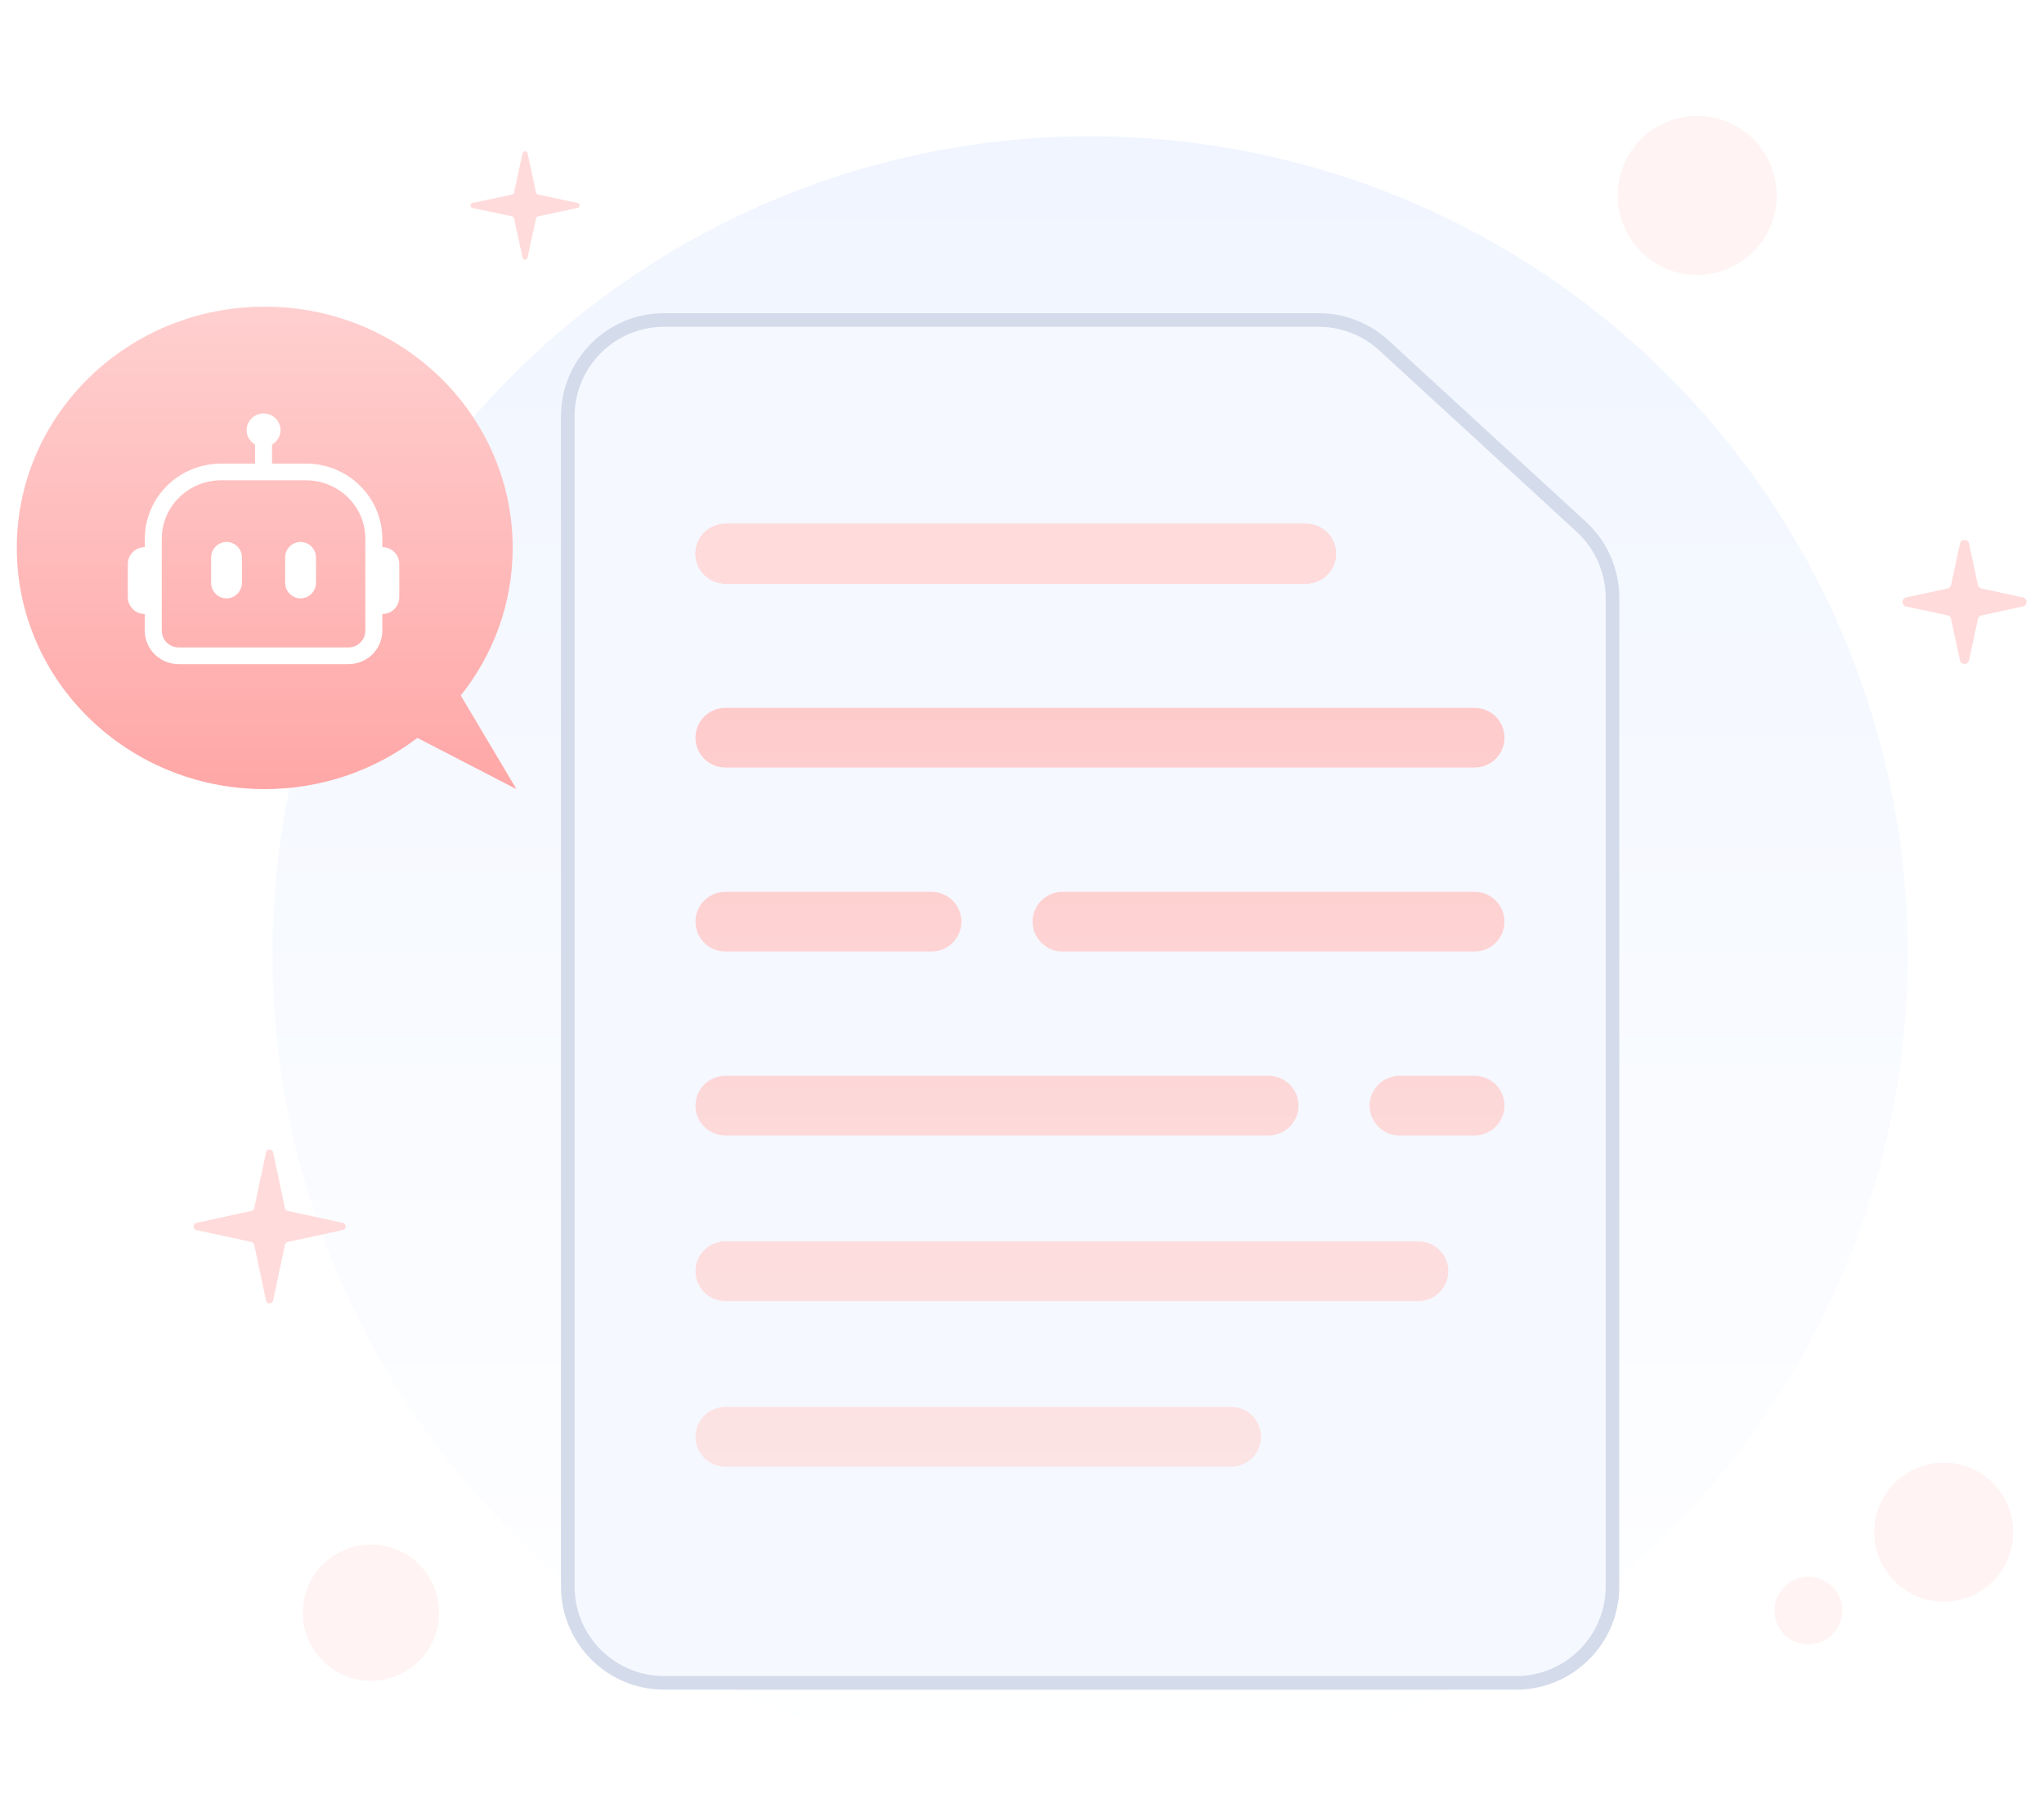 <svg width="90" height="80" viewBox="0 0 90 80" fill="none" xmlns="http://www.w3.org/2000/svg">
<circle cx="48" cy="42" r="36" fill="url(#paint0_linear_4599_13593)"/>
<circle cx="15.633" cy="24.661" r="2.202" fill="#F5FAFF"/>
<circle cx="74.73" cy="8.604" r="3.5" fill="#FFF3F3"/>
<circle cx="16.333" cy="70.996" r="3" fill="#FFF3F3"/>
<circle cx="85.584" cy="67.453" r="3.059" fill="#FFF3F3"/>
<circle cx="79.625" cy="70.904" r="1.49" fill="#FFF3F3"/>
<path d="M86.3 23.933C86.346 23.717 86.654 23.717 86.7 23.933L87.091 25.752C87.108 25.831 87.169 25.892 87.248 25.909L89.067 26.3C89.283 26.346 89.283 26.654 89.067 26.7L87.248 27.091C87.169 27.108 87.108 27.169 87.091 27.248L86.7 29.067C86.654 29.283 86.346 29.283 86.3 29.067L85.909 27.248C85.892 27.169 85.831 27.108 85.752 27.091L83.933 26.7C83.717 26.654 83.717 26.346 83.933 26.3L85.752 25.909C85.831 25.892 85.892 25.831 85.909 25.752L86.3 23.933Z" fill="#FFDBDB"/>
<path d="M11.713 50.735C11.749 50.565 11.991 50.565 12.026 50.735L12.545 53.186C12.558 53.247 12.606 53.296 12.668 53.309L15.094 53.838C15.262 53.874 15.262 54.114 15.094 54.151L12.668 54.679C12.606 54.693 12.558 54.741 12.545 54.803L12.026 57.254C11.991 57.423 11.749 57.423 11.713 57.254L11.194 54.803C11.181 54.741 11.133 54.693 11.071 54.679L8.645 54.151C8.477 54.114 8.477 53.874 8.645 53.838L11.071 53.309C11.133 53.296 11.181 53.247 11.194 53.186L11.713 50.735Z" fill="#FFDBDB"/>
<path d="M20.806 9.155C20.687 9.13 20.687 8.961 20.806 8.935L22.547 8.565C22.59 8.556 22.624 8.522 22.633 8.479L23.008 6.75C23.034 6.632 23.202 6.632 23.228 6.75L23.603 8.479C23.612 8.522 23.646 8.556 23.689 8.565L25.43 8.935C25.549 8.961 25.549 9.13 25.43 9.155L23.689 9.526C23.646 9.535 23.612 9.569 23.603 9.612L23.228 11.341C23.202 11.459 23.034 11.459 23.008 11.341L22.633 9.612C22.624 9.569 22.59 9.535 22.547 9.526L20.806 9.155Z" fill="#FFDBDB"/>
<g filter="url(#filter0_d_4599_13593)">
<path d="M29.247 72H66.753C69.099 72 71 70.099 71 67.753V24.233C71 23.044 70.502 21.91 69.627 21.105L60.935 13.12C60.152 12.4 59.127 12 58.062 12H29.247C26.901 12 25 13.901 25 16.247V67.753C25 70.099 26.901 72 29.247 72Z" fill="#F5F8FF"/>
<path d="M29.247 72H66.753C69.099 72 71 70.099 71 67.753V24.233C71 23.044 70.502 21.91 69.627 21.105L60.935 13.12C60.152 12.4 59.127 12 58.062 12H29.247C26.901 12 25 13.901 25 16.247V67.753C25 70.099 26.901 72 29.247 72Z" stroke="#D4DBEB" stroke-width="0.599"/>
</g>
<path fill-rule="evenodd" clip-rule="evenodd" d="M30.623 24.377C30.623 23.651 31.214 23.062 31.943 23.062H57.504C58.233 23.062 58.824 23.651 58.824 24.377C58.824 25.102 58.233 25.691 57.504 25.691H31.943C31.214 25.691 30.623 25.102 30.623 24.377ZM30.623 32.476C30.623 31.75 31.214 31.162 31.943 31.162H64.924C65.653 31.162 66.244 31.75 66.244 32.476C66.244 33.202 65.653 33.79 64.924 33.79H31.943C31.214 33.79 30.623 33.202 30.623 32.476ZM30.623 40.576C30.623 39.85 31.214 39.262 31.943 39.262H41.013C41.742 39.262 42.333 39.85 42.333 40.576C42.333 41.301 41.742 41.89 41.013 41.89H31.943C31.214 41.89 30.623 41.301 30.623 40.576ZM45.465 40.576C45.465 39.85 46.056 39.262 46.785 39.262H64.924C65.653 39.262 66.244 39.85 66.244 40.576C66.244 41.301 65.653 41.89 64.924 41.89H46.785C46.056 41.89 45.465 41.301 45.465 40.576ZM30.623 48.675C30.623 47.95 31.214 47.361 31.943 47.361H55.855C56.584 47.361 57.175 47.95 57.175 48.675C57.175 49.401 56.584 49.989 55.855 49.989H31.943C31.214 49.989 30.623 49.401 30.623 48.675ZM60.306 48.675C60.306 47.95 60.897 47.361 61.626 47.361H64.924C65.653 47.361 66.244 47.95 66.244 48.675C66.244 49.401 65.653 49.989 64.924 49.989H61.626C60.897 49.989 60.306 49.401 60.306 48.675ZM30.623 55.965C30.623 55.239 31.214 54.651 31.943 54.651H62.451C63.18 54.651 63.771 55.239 63.771 55.965C63.771 56.691 63.18 57.279 62.451 57.279H31.943C31.214 57.279 30.623 56.691 30.623 55.965ZM30.623 63.254C30.623 62.529 31.214 61.94 31.943 61.94H54.205C54.934 61.94 55.526 62.529 55.526 63.254C55.526 63.98 54.934 64.569 54.205 64.569H31.943C31.214 64.569 30.623 63.98 30.623 63.254Z" fill="url(#paint1_linear_4599_13593)"/>
<path d="M30.623 24.377C30.623 23.651 31.214 23.062 31.943 23.062H57.504C58.233 23.062 58.824 23.651 58.824 24.377C58.824 25.102 58.233 25.691 57.504 25.691H31.943C31.214 25.691 30.623 25.102 30.623 24.377Z" fill="#FFDBDB"/>
<path d="M11.657 13.5C17.686 13.5 22.574 18.255 22.574 24.12C22.574 26.568 21.72 28.822 20.289 30.618L22.739 34.74L18.377 32.486C16.524 33.897 14.192 34.74 11.657 34.74C5.627 34.74 0.739 29.985 0.739 24.12C0.739 18.255 5.627 13.5 11.657 13.5Z" fill="url(#paint2_linear_4599_13593)"/>
<path d="M11.978 19.574C12.121 19.493 12.232 19.368 12.295 19.219C12.358 19.069 12.369 18.903 12.326 18.747C12.284 18.59 12.19 18.452 12.06 18.353C11.929 18.255 11.769 18.201 11.605 18.201C11.441 18.201 11.281 18.255 11.15 18.353C11.02 18.452 10.926 18.59 10.883 18.747C10.841 18.903 10.852 19.069 10.915 19.219C10.978 19.368 11.089 19.493 11.231 19.574V20.409H9.737C8.846 20.409 7.991 20.758 7.36 21.379C6.73 22 6.376 22.842 6.376 23.72V24.088C6.178 24.088 5.988 24.166 5.848 24.304C5.708 24.442 5.629 24.629 5.629 24.824V26.296C5.629 26.491 5.708 26.678 5.848 26.816C5.988 26.954 6.178 27.032 6.376 27.032V27.767C6.376 28.158 6.533 28.532 6.813 28.808C7.094 29.084 7.474 29.239 7.87 29.239H15.34C15.736 29.239 16.116 29.084 16.396 28.808C16.677 28.532 16.834 28.158 16.834 27.767V27.032C17.032 27.032 17.222 26.954 17.362 26.816C17.502 26.678 17.581 26.491 17.581 26.296V24.824C17.581 24.629 17.502 24.442 17.362 24.304C17.222 24.166 17.032 24.088 16.834 24.088V23.72C16.834 22.842 16.48 22 15.849 21.379C15.219 20.758 14.364 20.409 13.472 20.409H11.978V19.574ZM16.087 23.72V27.767C16.087 27.962 16.008 28.15 15.868 28.288C15.728 28.426 15.538 28.503 15.34 28.503H7.87C7.672 28.503 7.482 28.426 7.342 28.288C7.202 28.15 7.123 27.962 7.123 27.767V23.72C7.123 23.037 7.398 22.382 7.889 21.899C8.379 21.416 9.044 21.145 9.737 21.145H13.472C14.166 21.145 14.831 21.416 15.321 21.899C15.812 22.382 16.087 23.037 16.087 23.72Z" fill="white"/>
<path fill-rule="evenodd" clip-rule="evenodd" d="M9.974 23.859C10.349 23.859 10.653 24.168 10.653 24.549V25.653C10.653 26.034 10.349 26.343 9.974 26.343C9.599 26.343 9.295 26.034 9.295 25.653V24.549C9.295 24.168 9.599 23.859 9.974 23.859ZM13.234 23.859C13.609 23.859 13.913 24.168 13.913 24.549V25.653C13.913 26.034 13.609 26.343 13.234 26.343C12.859 26.343 12.555 26.034 12.555 25.653V24.549C12.555 24.168 12.859 23.859 13.234 23.859Z" fill="white"/>
<defs>
<filter id="filter0_d_4599_13593" x="20.526" y="9.614" width="54.948" height="68.946" filterUnits="userSpaceOnUse" color-interpolation-filters="sRGB">
<feFlood flood-opacity="0" result="BackgroundImageFix"/>
<feColorMatrix in="SourceAlpha" type="matrix" values="0 0 0 0 0 0 0 0 0 0 0 0 0 0 0 0 0 0 127 0" result="hardAlpha"/>
<feOffset dy="2.087"/>
<feGaussianBlur stdDeviation="2.087"/>
<feComposite in2="hardAlpha" operator="out"/>
<feColorMatrix type="matrix" values="0 0 0 0 0.412 0 0 0 0 0.502 0 0 0 0 0.886 0 0 0 0.12 0"/>
<feBlend mode="normal" in2="BackgroundImageFix" result="effect1_dropShadow_4599_13593"/>
<feBlend mode="normal" in="SourceGraphic" in2="effect1_dropShadow_4599_13593" result="shape"/>
</filter>
<linearGradient id="paint0_linear_4599_13593" x1="48" y1="6" x2="48" y2="78" gradientUnits="userSpaceOnUse">
<stop stop-color="#F0F5FF"/>
<stop offset="1" stop-color="white"/>
</linearGradient>
<linearGradient id="paint1_linear_4599_13593" x1="48.434" y1="23.062" x2="48.434" y2="64.569" gradientUnits="userSpaceOnUse">
<stop stop-color="#FFC5C5"/>
<stop offset="1" stop-color="#FCE4E4"/>
</linearGradient>
<linearGradient id="paint2_linear_4599_13593" x1="11.739" y1="13.5" x2="11.739" y2="34.74" gradientUnits="userSpaceOnUse">
<stop stop-color="#FFCFCF"/>
<stop offset="1" stop-color="#FFA7A7"/>
</linearGradient>
</defs>
</svg>
